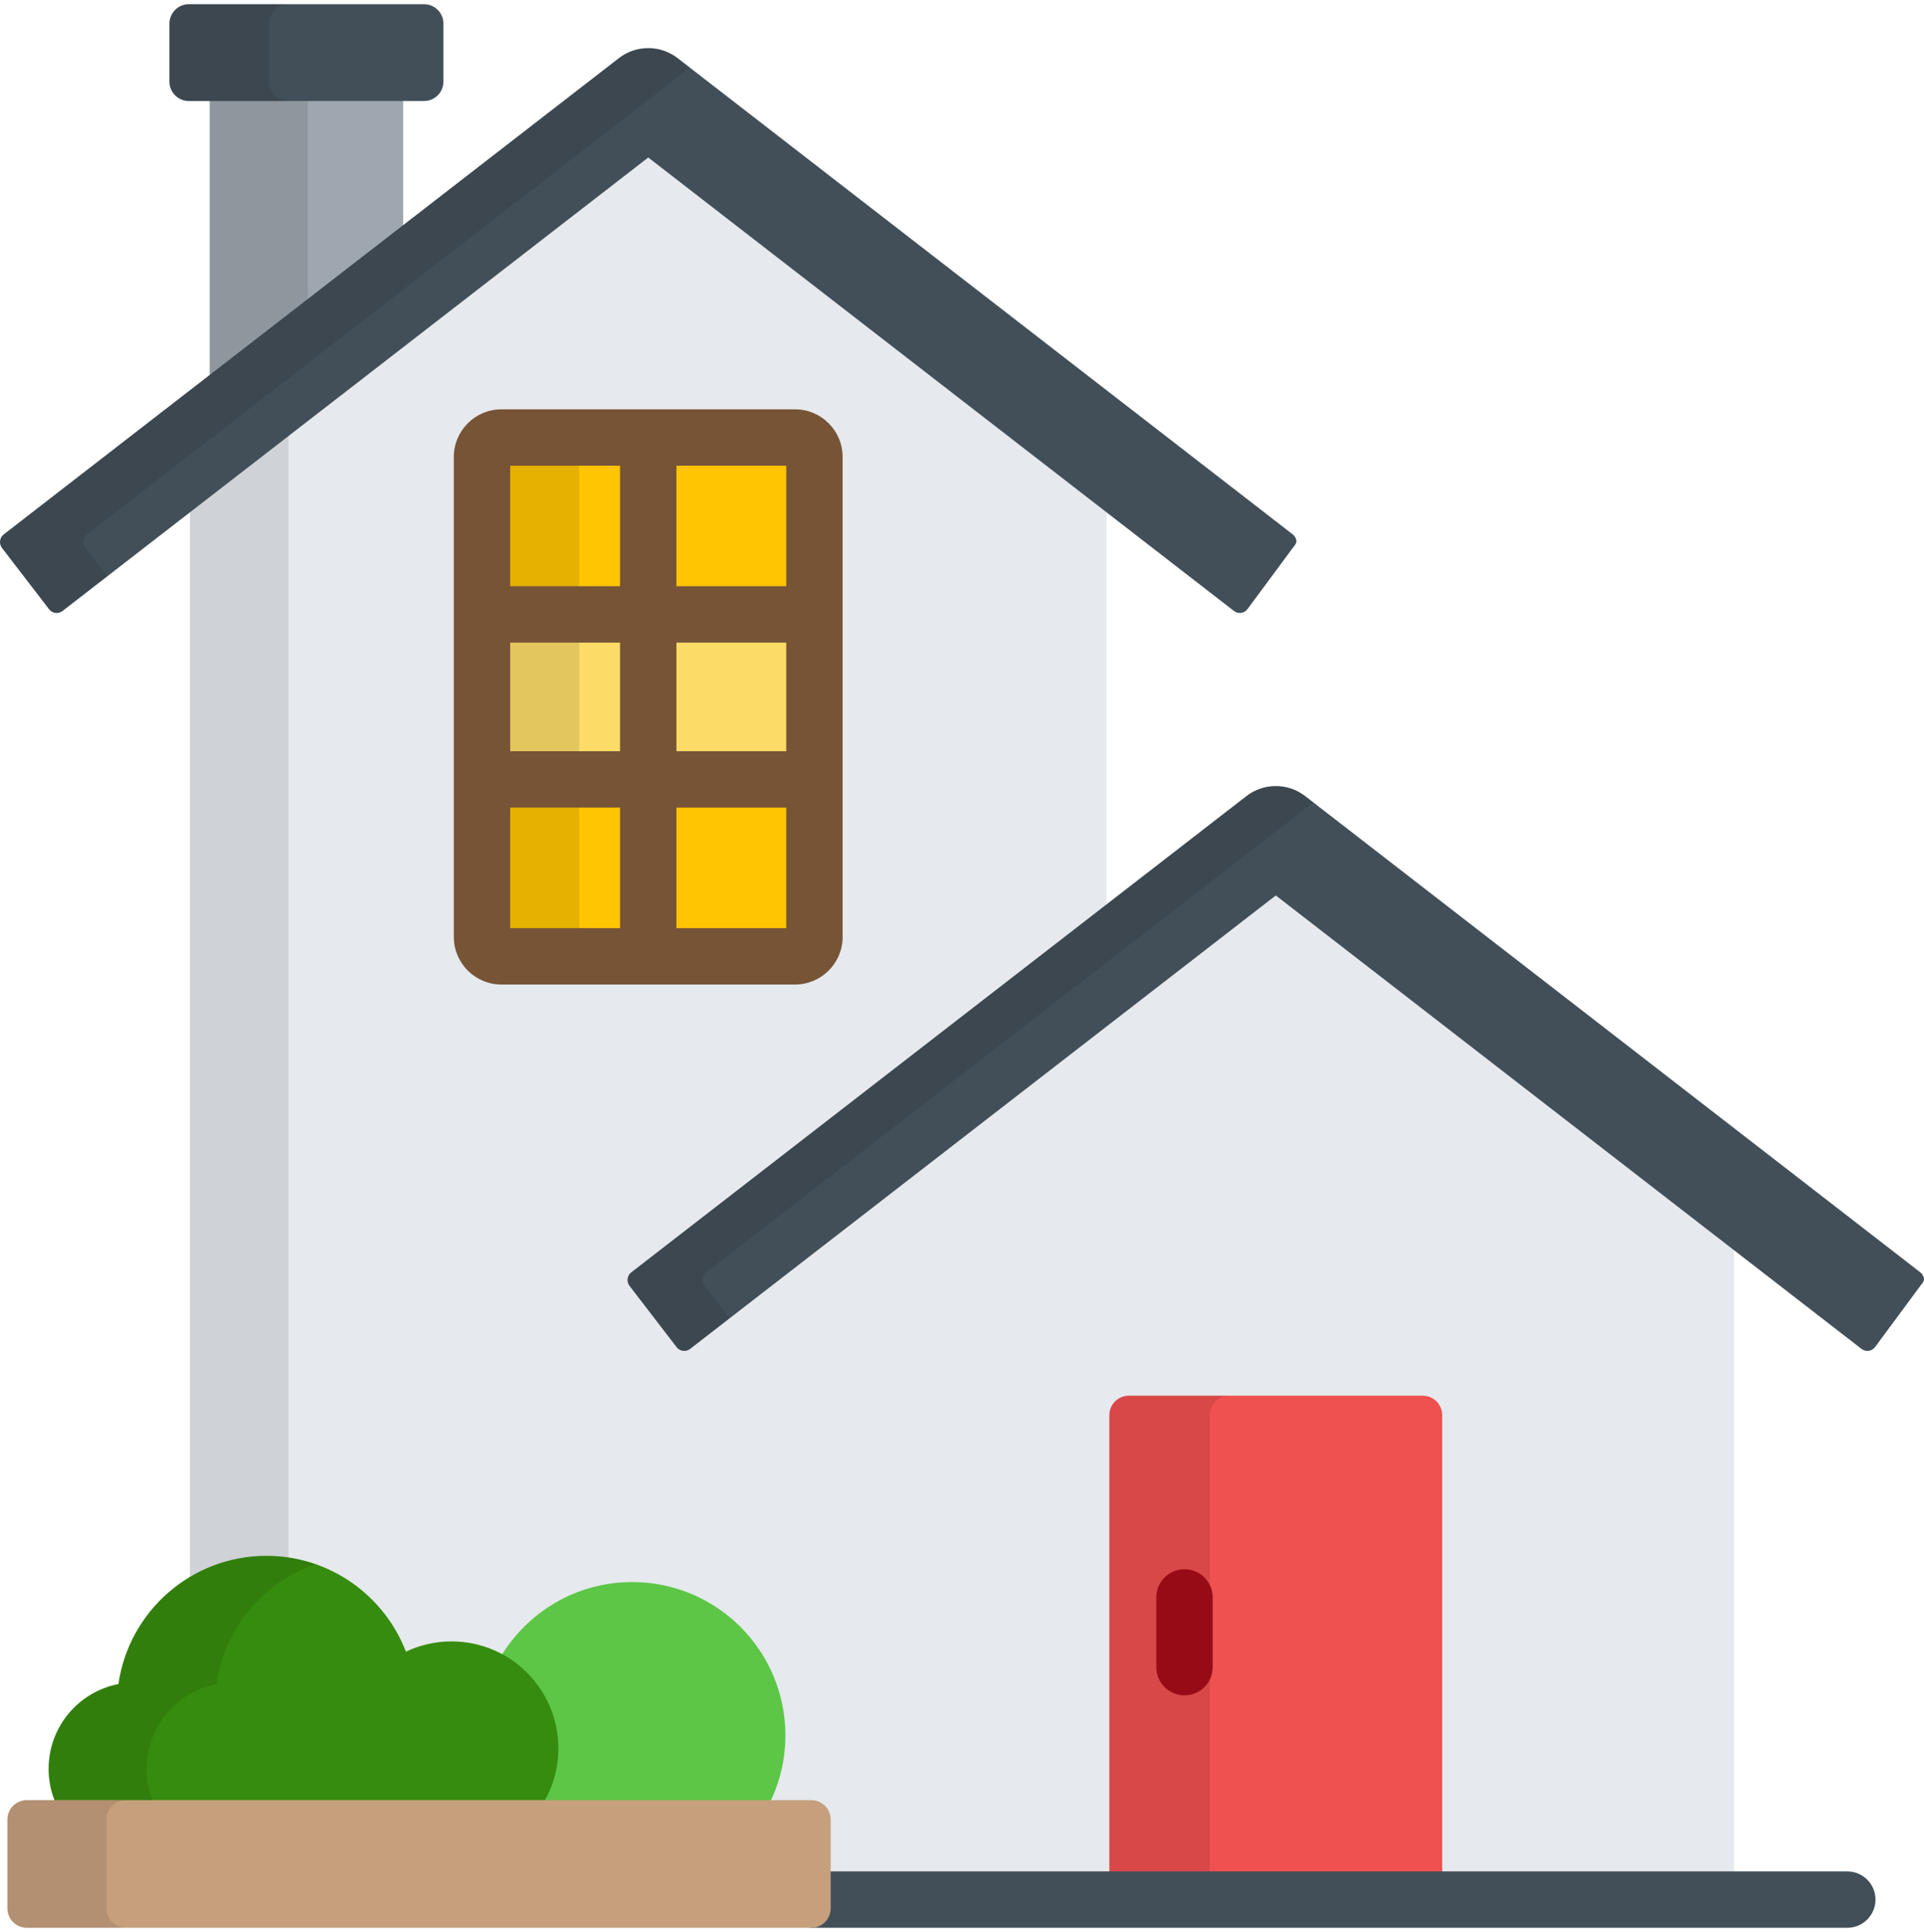 <svg width="250" height="251" viewBox="0 0 250 251" fill="none" xmlns="http://www.w3.org/2000/svg">
<g clip-path="url(#clip0_29_467)">
<path d="M27.25 12.59V49.327L52.385 29.871V12.59H27.25Z" fill="#9EA7AF"/>
<path opacity="0.1" d="M27.25 12.59V49.327L39.99 39.465V12.59H27.25Z" fill="black"/>
<path d="M22.017 10.608C22.017 11.993 23.148 13.124 24.532 13.124H55.102C56.486 13.124 57.618 11.993 57.618 10.608V3.063C57.618 1.679 56.486 0.547 55.102 0.547H24.532C23.148 0.547 22.017 1.679 22.017 3.063V10.608Z" fill="#424F59"/>
<g opacity="0.1">
<path d="M34.96 10.608V3.063C34.96 1.679 36.092 0.547 37.475 0.547H24.532C23.148 0.547 22.017 1.679 22.017 3.063V10.608C22.017 11.993 23.148 13.124 24.532 13.124H37.475C36.092 13.124 34.96 11.993 34.96 10.608Z" fill="black"/>
</g>
<path d="M34.618 202.618C42.386 202.618 49.488 207.495 52.289 214.754L52.478 215.244L52.953 215.019C54.754 214.167 56.679 213.734 58.675 213.734C60.892 213.734 63.088 214.289 65.027 215.337L65.43 215.554L65.673 215.166C69.252 209.442 75.409 206.025 82.143 206.025C92.851 206.025 101.563 214.74 101.563 225.452C101.563 228.314 100.951 231.075 99.745 233.66L99.421 234.355H105.422C106.539 234.355 107.449 235.264 107.449 236.383V243.617H225.325V161.814L165.774 115.718L89.373 174.857C89.239 174.962 89.079 175.016 88.91 175.016C88.671 175.016 88.45 174.907 88.304 174.718L82.19 166.763C82.068 166.604 82.012 166.396 82.038 166.196C82.063 165.991 82.167 165.811 82.329 165.684L143.783 118.113V65.943L84.23 19.845L24.678 65.944V205.472C27.591 203.662 31.006 202.618 34.618 202.618Z" fill="#E6E9ED"/>
<path opacity="0.1" d="M34.618 202.618C35.583 202.618 36.538 202.694 37.475 202.84V56.038L24.678 65.944V205.472C27.591 203.662 31.006 202.618 34.618 202.618Z" fill="black"/>
<path d="M7.367 79.633C7.634 79.633 7.902 79.548 8.13 79.371L84.231 20.462L160.333 79.371C160.561 79.548 160.83 79.633 161.097 79.633C161.472 79.633 161.841 79.465 162.088 79.144L167.976 71.188C168.177 70.924 168.495 70.591 168.453 70.26C168.409 69.929 168.238 69.629 167.976 69.427L88.053 7.559C86.947 6.704 85.626 6.251 84.231 6.251C82.837 6.251 81.515 6.704 80.41 7.559L0.488 69.427C0.225 69.629 0.052 69.929 0.011 70.26C-0.032 70.591 0.058 70.924 0.26 71.188L6.374 79.144C6.621 79.465 6.992 79.633 7.367 79.633Z" fill="#424F59"/>
<g opacity="0.1">
<path d="M11.075 71.188C10.873 70.924 10.783 70.591 10.826 70.261C10.868 69.93 11.04 69.629 11.303 69.427L89.639 8.787L88.053 7.559C86.947 6.704 85.626 6.251 84.231 6.251C82.837 6.251 81.515 6.704 80.41 7.559L0.488 69.427C0.225 69.629 0.052 69.929 0.011 70.26C-0.032 70.591 0.058 70.924 0.26 71.188L6.374 79.144C6.621 79.465 6.992 79.633 7.366 79.633C7.633 79.633 7.902 79.548 8.129 79.371L13.919 74.889L11.075 71.188Z" fill="black"/>
</g>
<path d="M65.146 124.244C63.763 124.244 62.631 123.112 62.631 121.728V59.359C62.631 57.975 63.763 56.843 65.146 56.843H103.31C104.694 56.843 105.825 57.975 105.825 59.359V121.728C105.825 123.112 104.694 124.244 103.31 124.244H65.146V124.244Z" fill="#FFC502"/>
<path d="M105.825 79.826H62.632V101.262H105.825V79.826Z" fill="#FCDB67"/>
<g opacity="0.1">
<path d="M75.266 121.728V59.359C75.266 57.975 76.398 56.843 77.782 56.843H65.146C63.763 56.843 62.631 57.975 62.631 59.359V121.728C62.631 123.112 63.763 124.244 65.146 124.244H77.782C76.398 124.244 75.266 123.112 75.266 121.728Z" fill="black"/>
</g>
<path d="M103.31 53.181H65.146C61.74 53.181 58.969 55.953 58.969 59.359V121.728C58.969 125.135 61.74 127.906 65.146 127.906H103.31C106.717 127.906 109.488 125.134 109.488 121.728V59.359C109.488 55.952 106.717 53.181 103.31 53.181ZM102.164 76.163H87.891V60.505H102.164V76.163ZM102.164 97.599H87.891V83.488H102.164V97.599ZM80.566 60.505V76.163H66.293V60.505H80.566ZM66.293 83.488H80.566V97.599H66.293V83.488ZM66.293 104.923H80.566V120.581H66.293V104.923ZM87.89 120.582V104.924H102.163V120.582H87.89Z" fill="#775436"/>
<path d="M88.91 175.505C89.177 175.505 89.446 175.42 89.673 175.243L165.775 116.335L241.877 175.243C242.104 175.42 242.373 175.505 242.64 175.505C243.015 175.505 243.385 175.337 243.631 175.016L249.52 167.061C249.721 166.797 250.039 166.463 249.997 166.133C249.953 165.802 249.782 165.503 249.52 165.298L169.596 103.431C168.49 102.576 167.17 102.124 165.775 102.124C164.381 102.124 163.058 102.576 161.953 103.431L82.031 165.298C81.768 165.503 81.596 165.802 81.554 166.133C81.512 166.463 81.601 166.797 81.804 167.061L87.917 175.016C88.165 175.337 88.534 175.505 88.91 175.505Z" fill="#424F59"/>
<g opacity="0.1">
<path d="M91.558 167.061C91.356 166.797 91.266 166.463 91.308 166.133C91.35 165.802 91.522 165.503 91.785 165.298L170.653 104.248L169.597 103.431C168.491 102.576 167.17 102.124 165.775 102.124C164.381 102.124 163.058 102.576 161.954 103.431L82.031 165.298C81.768 165.503 81.596 165.802 81.554 166.133C81.512 166.463 81.601 166.797 81.804 167.061L87.917 175.016C88.164 175.337 88.534 175.505 88.91 175.505C89.177 175.505 89.445 175.42 89.672 175.243L94.797 171.277L91.558 167.061Z" fill="black"/>
</g>
<path d="M187.394 243.618V183.844C187.394 182.46 186.262 181.327 184.879 181.327H146.666C145.282 181.327 144.15 182.46 144.15 183.844V243.618H187.394Z" fill="#EF5050"/>
<path opacity="0.1" d="M157.194 243.618V183.844C157.194 182.46 158.325 181.327 159.709 181.327H146.666C145.282 181.327 144.15 182.46 144.15 183.844V243.618H157.194Z" fill="black"/>
<path d="M240.034 243.129H107.449V247.937C107.449 249.321 106.317 250.454 104.934 250.454H240.034C242.057 250.454 243.696 248.814 243.696 246.791C243.696 244.769 242.056 243.129 240.034 243.129Z" fill="#424F59"/>
<path d="M153.909 220.254C151.886 220.254 150.247 218.615 150.247 216.592V207.53C150.247 205.507 151.886 203.868 153.909 203.868C155.932 203.868 157.571 205.507 157.571 207.53V216.592C157.571 218.614 155.932 220.254 153.909 220.254Z" fill="#960B15"/>
<path d="M72.066 227.14C72.066 229.795 71.287 232.27 69.953 234.354H99.951C101.292 231.675 102.052 228.653 102.052 225.452C102.052 214.452 93.138 205.536 82.144 205.536C74.846 205.536 68.47 209.47 65.005 215.33C69.204 217.595 72.066 222.039 72.066 227.14Z" fill="#5DC647"/>
<path d="M70.539 234.355C71.817 232.252 72.554 229.783 72.554 227.141C72.554 219.467 66.34 213.247 58.675 213.247C56.553 213.247 54.543 213.726 52.744 214.578C49.934 207.298 42.88 202.131 34.618 202.131C24.835 202.131 16.744 209.369 15.389 218.788C10.222 219.791 6.317 224.34 6.317 229.806C6.317 231.426 6.663 232.964 7.279 234.355H70.539Z" fill="#368C0E"/>
<path opacity="0.1" d="M20.017 234.355C19.4 232.964 19.055 231.426 19.055 229.806C19.055 224.34 22.959 219.79 28.127 218.788C29.172 211.518 34.234 205.551 40.987 203.205C38.991 202.511 36.849 202.131 34.618 202.131C24.835 202.131 16.744 209.369 15.389 218.788C10.222 219.791 6.317 224.34 6.317 229.806C6.317 231.426 6.663 232.964 7.279 234.355H20.017Z" fill="black"/>
<path d="M0.963 236.383C0.963 235 2.095 233.867 3.479 233.867H105.422C106.805 233.867 107.937 235 107.937 236.383V247.937C107.937 249.321 106.805 250.454 105.422 250.454H3.479C2.095 250.454 0.963 249.321 0.963 247.937C0.963 247.937 0.963 236.383 0.963 236.383Z" fill="#C6A07D"/>
<g opacity="0.1">
<path d="M13.834 247.937V236.383C13.834 235 14.965 233.867 16.348 233.867H3.479C2.095 233.867 0.963 235 0.963 236.383V247.937C0.963 249.321 2.095 250.454 3.479 250.454H16.349C14.965 250.454 13.834 249.321 13.834 247.937Z" fill="black"/>
</g>
</g>
<defs>
<clipPath id="clip0_29_467">
<rect width="250" height="250" fill="white" transform="translate(0 0.5)"/>
</clipPath>
</defs>
</svg>

